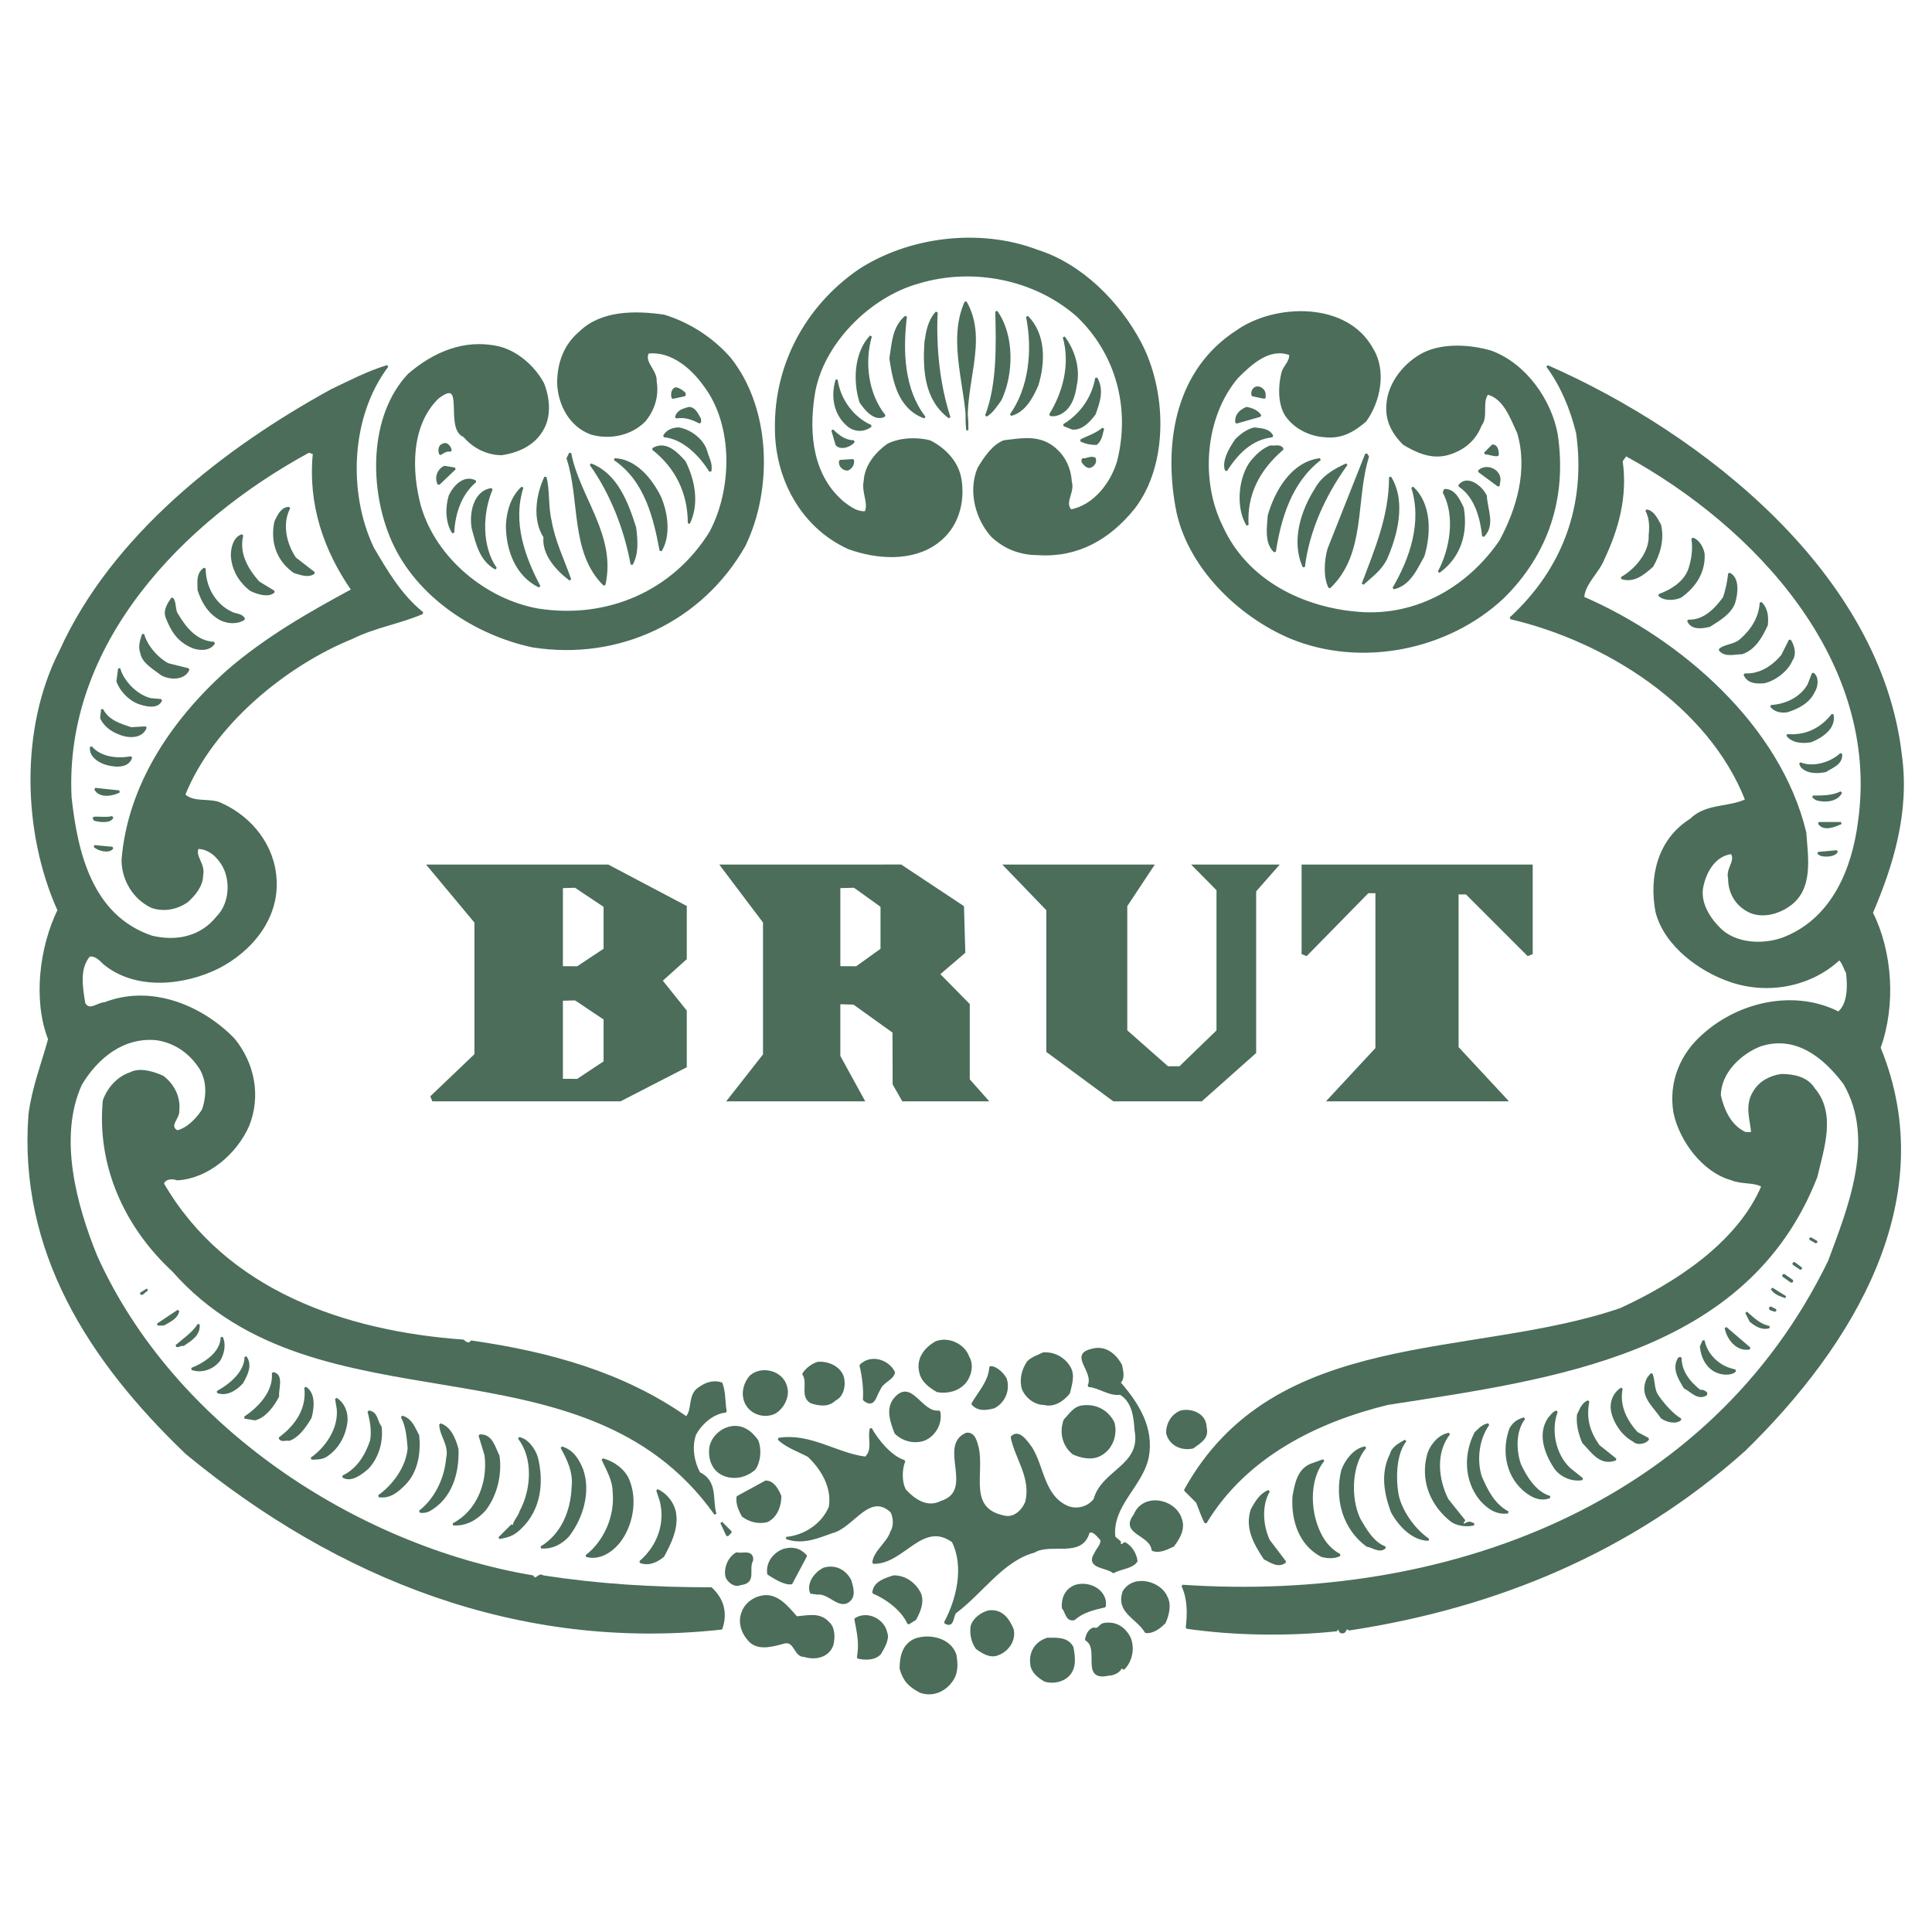 <?xml version="1.0" encoding="utf-8"?>
<!-- Generator: Adobe Illustrator 13.0.0, SVG Export Plug-In . SVG Version: 6.00 Build 14948)  -->
<!DOCTYPE svg PUBLIC "-//W3C//DTD SVG 1.0//EN" "http://www.w3.org/TR/2001/REC-SVG-20010904/DTD/svg10.dtd">
<svg version="1.0" id="Layer_1" xmlns="http://www.w3.org/2000/svg" xmlns:xlink="http://www.w3.org/1999/xlink" x="0px" y="0px"
	 width="192.756px" height="192.756px" viewBox="0 0 192.756 192.756" enable-background="new 0 0 192.756 192.756"
	 xml:space="preserve">
<g>
	<polygon fill-rule="evenodd" clip-rule="evenodd" fill="#FFFFFF" points="0,0 192.756,0 192.756,192.756 0,192.756 0,0 	"/>
	
		<path fill-rule="evenodd" clip-rule="evenodd" fill="#4B6D5A" stroke="#4B6D5A" stroke-width="0.216" stroke-linejoin="bevel" stroke-miterlimit="2.613" d="
		M113.724,34.145c2.556,4.772,2.812,12.101-0.597,16.532c-2.471,3.067-5.624,4.857-9.544,4.602c-1.79,0-3.323-0.596-4.602-1.79
		c-1.534-1.704-2.301-4.431-1.364-6.732c0.598-1.022,1.449-2.301,2.557-2.727c1.534-0.17,3.068-0.511,4.517,0.341
		c1.363,0.852,2.045,2.215,2.131,3.664c0.341,1.107-0.768,2.045,0,2.897c2.386-0.426,4.175-2.812,4.771-5.028
		c1.278-5.283-0.17-10.652-4.09-14.401c-4.261-3.75-10.481-4.943-15.85-3.324c-4.943,1.363-9.715,6.135-10.481,11.249
		c-0.597,3.92-0.171,8.095,2.982,10.737c0.682,0.511,1.363,1.022,2.215,0.937c0.426-0.937-0.341-1.96-0.085-3.152
		c0.085-1.449,1.108-2.727,2.301-3.579c1.193-0.597,2.812-0.682,4.175-0.341c1.534,0.767,2.812,2.131,3.068,3.835
		c0.341,2.215-0.256,4.687-2.301,6.221c-2.471,1.875-6.05,1.619-8.862,0.597c-4.687-2.13-7.243-6.988-7.243-11.93
		c-0.085-6.306,2.982-12.101,8.266-15.765c4.942-3.238,12.015-4.175,17.81-1.96C107.844,26.391,111.593,30.14,113.724,34.145
		L113.724,34.145L113.724,34.145L113.724,34.145z"/>
	
		<path fill-rule="evenodd" clip-rule="evenodd" fill="#4B6D5A" stroke="#4B6D5A" stroke-width="0.216" stroke-linejoin="bevel" stroke-miterlimit="2.613" d="
		M96.51,42.922c0.085-4.005-1.96-8.777-0.17-12.782C98.556,33.975,95.999,38.491,96.51,42.922L96.51,42.922L96.51,42.922
		L96.51,42.922z"/>
	
		<path fill-rule="evenodd" clip-rule="evenodd" fill="#4B6D5A" stroke="#4B6D5A" stroke-width="0.216" stroke-linejoin="bevel" stroke-miterlimit="2.613" d="
		M99.833,39.854c-0.426,0.597-0.852,1.278-1.448,1.619c1.193-3.068,1.108-6.988,1.022-10.396
		C101.112,33.463,101.026,37.298,99.833,39.854L99.833,39.854L99.833,39.854L99.833,39.854z"/>
	
		<path fill-rule="evenodd" clip-rule="evenodd" fill="#4B6D5A" stroke="#4B6D5A" stroke-width="0.216" stroke-linejoin="bevel" stroke-miterlimit="2.613" d="
		M94.721,41.644c-2.386-1.79-2.557-4.687-2.386-7.499c0.17-1.107,0.341-2.13,1.108-2.982C93.272,34.827,93.698,38.491,94.721,41.644
		L94.721,41.644L94.721,41.644L94.721,41.644z"/>
	
		<path fill-rule="evenodd" clip-rule="evenodd" fill="#4B6D5A" stroke="#4B6D5A" stroke-width="0.216" stroke-linejoin="bevel" stroke-miterlimit="2.613" d="
		M136.902,34.827c1.363,2.215,0.682,5.283-0.683,7.158c-1.192,1.022-2.386,1.705-4.005,1.534c-1.533-0.085-3.067-0.852-3.92-2.13
		c-0.682-1.107-0.682-2.812-0.341-4.175c0.171-0.682,0.853-1.108,0.768-1.875c-2.046-0.767-3.835,0.852-5.283,2.3
		c-3.324,3.92-3.835,10.312-1.534,14.913c2.471,5.453,8.096,8.18,13.72,8.606c5.709,0.426,10.822-2.471,14.06-7.158
		c1.705-3.153,2.897-7.073,1.79-10.822c-0.682-1.448-1.363-3.494-3.067-3.92c-0.682,0.853,0,2.301-0.682,3.153
		c-0.597,1.534-1.79,2.471-3.324,2.897c-1.619,0.426-3.067-0.255-4.346-1.022c-1.107-1.108-1.789-2.386-1.619-4.005
		c0.171-2.131,1.79-4.091,3.664-5.028c1.96-0.938,4.602-0.767,6.647-0.17c3.493,1.278,5.965,4.942,6.562,8.266
		c0.938,6.306-0.938,11.93-5.369,16.275c-5.453,5.113-14.061,6.902-21.133,4.005c-5.283-2.216-10.396-7.243-11.419-13.038
		c-1.193-6.647,0.085-13.72,6.051-17.554C127.188,30.396,134.346,30.14,136.902,34.827L136.902,34.827L136.902,34.827
		L136.902,34.827z"/>
	
		<path fill-rule="evenodd" clip-rule="evenodd" fill="#4B6D5A" stroke="#4B6D5A" stroke-width="0.216" stroke-linejoin="bevel" stroke-miterlimit="2.613" d="
		M72.821,35.764c4.005,5.028,4.175,13.038,1.449,18.662c-4.261,7.499-12.527,11.419-21.133,10.055
		c-5.625-1.193-11.504-4.942-13.975-10.566c-2.216-5.028-2.301-12.356,1.619-16.532c2.471-2.13,5.539-3.494,8.948-2.727
		c1.79,0.426,3.494,1.875,4.431,3.579c0.597,1.449,0.767,3.323-0.085,4.687c-0.852,1.449-2.386,2.13-4.005,2.386
		c-1.449,0-2.812-0.682-3.75-1.79c-1.96-0.767,0.341-6.135-2.642-3.834c-2.812,2.727-2.727,7.329-1.79,10.822
		c1.534,5.283,6.562,9.374,11.76,10.311c6.987,1.108,13.549-1.79,17.213-7.669c2.301-4.261,2.471-10.737-0.597-14.742
		c-1.278-1.79-3.323-3.494-5.624-3.238c-0.511,1.022,0.852,1.79,0.767,2.897c0.256,1.534-0.255,2.897-1.107,3.92
		c-1.364,1.364-3.409,1.79-5.283,1.278c-2.131-0.767-3.238-2.897-3.324-5.028c0-2.045,0.682-3.835,2.216-5.113
		c2.13-2.045,5.454-2.045,8.351-1.619C68.73,32.271,71.031,33.719,72.821,35.764L72.821,35.764L72.821,35.764L72.821,35.764z"/>
	
		<path fill-rule="evenodd" clip-rule="evenodd" fill="#4B6D5A" stroke="#4B6D5A" stroke-width="0.216" stroke-linejoin="bevel" stroke-miterlimit="2.613" d="
		M92.25,41.644c-2.556-0.937-3.067-3.579-3.409-5.88c0.256-1.534,0.256-3.068,1.534-4.175C89.949,35.083,90.119,38.917,92.25,41.644
		L92.25,41.644L92.25,41.644L92.25,41.644z"/>
	
		<path fill-rule="evenodd" clip-rule="evenodd" fill="#4B6D5A" stroke="#4B6D5A" stroke-width="0.216" stroke-linejoin="bevel" stroke-miterlimit="2.613" d="
		M103.498,38.406c-0.512,1.193-1.278,2.642-2.642,2.982c1.875-2.642,2.301-6.391,1.618-9.799
		C104.265,33.378,104.18,36.19,103.498,38.406L103.498,38.406L103.498,38.406L103.498,38.406z"/>
	
		<path fill-rule="evenodd" clip-rule="evenodd" fill="#4B6D5A" stroke="#4B6D5A" stroke-width="0.216" stroke-linejoin="bevel" stroke-miterlimit="2.613" d="
		M88.245,41.474c-0.938,0.511-1.875-0.597-2.386-1.363c-0.682-2.13-0.511-4.943,1.022-6.562
		C86.114,36.19,86.541,39.343,88.245,41.474L88.245,41.474L88.245,41.474L88.245,41.474z"/>
	
		<path fill-rule="evenodd" clip-rule="evenodd" fill="#4B6D5A" stroke="#4B6D5A" stroke-width="0.216" stroke-linejoin="bevel" stroke-miterlimit="2.613" d="
		M107.332,38.406c-0.17,1.108-0.511,2.386-1.704,2.897c-0.255,0.085-0.511,0.17-0.853,0.085c1.364-2.215,2.131-5.027,1.364-7.754
		C107.162,34.997,107.673,36.787,107.332,38.406L107.332,38.406L107.332,38.406L107.332,38.406z"/>
	
		<path fill-rule="evenodd" clip-rule="evenodd" fill="#4B6D5A" stroke="#4B6D5A" stroke-width="0.216" stroke-linejoin="bevel" stroke-miterlimit="2.613" d="
		M109.207,41.303c-0.512,0.682-1.278,1.534-2.215,1.449l0,0l-0.853-0.341l0,0c1.704-1.023,2.897-2.727,3.237-4.687
		C110.06,38.917,109.634,40.11,109.207,41.303L109.207,41.303L109.207,41.303L109.207,41.303z"/>
	
		<path fill-rule="evenodd" clip-rule="evenodd" fill="#4B6D5A" stroke="#4B6D5A" stroke-width="0.216" stroke-linejoin="bevel" stroke-miterlimit="2.613" d="
		M86.881,42.496c-0.682,0.511-1.534,0.511-2.215,0c-1.363-1.108-1.705-2.897-1.193-4.602C83.728,39.854,85.092,41.729,86.881,42.496
		L86.881,42.496L86.881,42.496L86.881,42.496z"/>
	
		<path fill-rule="evenodd" clip-rule="evenodd" fill="#4B6D5A" stroke="#4B6D5A" stroke-width="0.216" stroke-linejoin="bevel" stroke-miterlimit="2.613" d="
		M126.165,39.343v0.341l-1.193-0.255l0,0c-0.085-0.171,0-0.767,0.512-0.767C125.824,38.662,126.165,39.002,126.165,39.343
		L126.165,39.343L126.165,39.343L126.165,39.343z"/>
	
		<path fill-rule="evenodd" clip-rule="evenodd" fill="#4B6D5A" stroke="#4B6D5A" stroke-width="0.216" stroke-linejoin="bevel" stroke-miterlimit="2.613" d="
		M68.304,39.258v0.171l-1.193,0.255l0,0c-0.085-0.255-0.085-0.852,0.341-0.938C67.793,38.832,68.048,39.002,68.304,39.258
		L68.304,39.258L68.304,39.258L68.304,39.258z"/>
	
		<path fill-rule="evenodd" clip-rule="evenodd" fill="#4B6D5A" stroke="#4B6D5A" stroke-width="0.216" stroke-linejoin="bevel" stroke-miterlimit="2.613" d="
		M69.838,41.814v0.341l0,0c-0.682-0.341-1.449-0.682-2.386-0.511c0.17-0.682,0.767-0.767,1.278-0.937
		C69.327,40.707,69.583,41.388,69.838,41.814L69.838,41.814L69.838,41.814L69.838,41.814z"/>
	
		<path fill-rule="evenodd" clip-rule="evenodd" fill="#4B6D5A" stroke="#4B6D5A" stroke-width="0.216" stroke-linejoin="bevel" stroke-miterlimit="2.613" d="
		M125.739,41.474l-2.387,0.682l0,0c-0.085-0.767,0.427-1.193,1.022-1.448C124.887,40.792,125.483,41.048,125.739,41.474
		L125.739,41.474L125.739,41.474L125.739,41.474z"/>
	
		<path fill-rule="evenodd" clip-rule="evenodd" fill="#4B6D5A" stroke="#4B6D5A" stroke-width="0.216" stroke-linejoin="bevel" stroke-miterlimit="2.613" d="
		M70.435,44.967c0.17,0.682,0.597,1.278,0.426,2.045c-0.938-1.534-2.642-3.323-4.602-3.494c0.256-0.511,0.853-0.767,1.449-0.767
		C68.815,42.922,70.094,43.859,70.435,44.967L70.435,44.967L70.435,44.967L70.435,44.967z"/>
	
		<path fill-rule="evenodd" clip-rule="evenodd" fill="#4B6D5A" stroke="#4B6D5A" stroke-width="0.216" stroke-linejoin="bevel" stroke-miterlimit="2.613" d="
		M110.06,42.752c-0.171,0.511-0.171,1.107-0.683,1.534c-0.511,0-1.022-0.085-1.533-0.341
		C108.27,43.689,109.377,43.349,110.06,42.752L110.06,42.752L110.06,42.752L110.06,42.752z"/>
	
		<path fill-rule="evenodd" clip-rule="evenodd" fill="#4B6D5A" stroke="#4B6D5A" stroke-width="0.216" stroke-linejoin="bevel" stroke-miterlimit="2.613" d="
		M126.932,43.519c-2.131,0.256-3.493,1.705-4.602,3.409c-0.341-0.852,0.341-2.13,1.022-3.068c0.512-0.511,1.108-0.937,1.79-1.107
		C125.824,42.837,126.591,42.837,126.932,43.519L126.932,43.519L126.932,43.519L126.932,43.519z"/>
	
		<path fill-rule="evenodd" clip-rule="evenodd" fill="#4B6D5A" stroke="#4B6D5A" stroke-width="0.216" stroke-linejoin="bevel" stroke-miterlimit="2.613" d="
		M85.177,44.03c-0.17,0.341-1.193,0.853-1.704,0.341l0,0l-0.426-1.449l0,0C83.643,43.519,84.325,44.03,85.177,44.03L85.177,44.03
		L85.177,44.03L85.177,44.03z"/>
	
		<path fill-rule="evenodd" clip-rule="evenodd" fill="#4B6D5A" stroke="#4B6D5A" stroke-width="0.216" stroke-linejoin="bevel" stroke-miterlimit="2.613" d="
		M44.955,44.967c-0.34-0.085-0.681,0.085-1.022,0.341c-0.17-0.341-0.085-0.852,0.256-0.937
		C44.615,44.115,44.955,44.712,44.955,44.967L44.955,44.967L44.955,44.967L44.955,44.967z"/>
	
		<path fill-rule="evenodd" clip-rule="evenodd" fill="#4B6D5A" stroke="#4B6D5A" stroke-width="0.216" stroke-linejoin="bevel" stroke-miterlimit="2.613" d="
		M149.429,45.394c-0.341,0.085-0.853-0.17-1.278-0.17l0,0l0.767-0.767l0,0C149.344,44.456,149.429,44.967,149.429,45.394
		L149.429,45.394L149.429,45.394L149.429,45.394z"/>
	
		<path fill-rule="evenodd" clip-rule="evenodd" fill="#4B6D5A" stroke="#4B6D5A" stroke-width="0.216" stroke-linejoin="bevel" stroke-miterlimit="2.613" d="
		M68.304,46.075c0.938,1.875,1.363,4.176,0.426,6.136c0-2.983-1.193-5.539-3.579-7.414C66.429,44.03,67.538,45.223,68.304,46.075
		L68.304,46.075L68.304,46.075L68.304,46.075z"/>
	
		<path fill-rule="evenodd" clip-rule="evenodd" fill="#4B6D5A" stroke="#4B6D5A" stroke-width="0.216" stroke-linejoin="bevel" stroke-miterlimit="2.613" d="
		M127.954,44.797c-2.386,2.045-3.664,4.517-3.493,7.584c-1.022-1.619-0.853-4.431,0.255-6.135c0.597-0.767,1.193-1.363,2.046-1.704
		C127.188,44.626,127.699,44.371,127.954,44.797L127.954,44.797L127.954,44.797L127.954,44.797z"/>
	
		<path fill-rule="evenodd" clip-rule="evenodd" fill="#4B6D5A" stroke="#4B6D5A" stroke-width="0.216" stroke-linejoin="bevel" stroke-miterlimit="2.613" d="
		M38.649,36.531c-3.749,4.942-4.09,12.611-1.448,18.151c1.363,2.3,2.727,4.687,4.942,6.476c-2.13,0.938-4.772,1.364-6.988,2.471
		c-6.732,2.727-13.975,8.692-16.787,15.68c1.022,0.937,2.642,0.341,3.75,0.937c2.982,1.364,5.198,4.176,5.368,7.499
		c0.255,3.835-2.386,7.073-5.709,8.777c-3.409,1.705-8.266,2.215-11.419-0.426C9.932,95.67,9.506,95.244,8.91,95.33
		c-1.108,1.278-0.767,3.153-0.511,4.772c0.511,0.937,1.363,0,2.045,0c4.602-1.79,9.629,0.255,12.868,3.578
		c1.96,2.387,2.642,5.625,1.449,8.607c-1.193,2.727-4.005,5.197-7.073,5.368c-0.512-0.171-1.193-0.171-1.449,0.426
		c6.22,10.737,18.15,14.828,29.996,15.68c0.17,0.256,0.682,0.426,0.767,0.086c7.755,1.107,15.168,3.152,21.474,7.584
		c0.767-0.768,0.17-2.301,1.364-2.982c0.596-0.427,1.363-0.683,2.13-0.427c0.34,0.853,0.255,1.875,0.426,2.812
		c-1.278,0.085-2.556,1.277-3.067,2.301c-0.426,1.278-0.171,2.727,0.426,3.834c1.79,0.853,1.193,2.642,1.619,4.091
		c-13.208-18.577-39.54-7.755-54.111-24.286c-4.772-4.432-7.499-10.481-6.902-16.958c0.426-1.193,1.363-2.301,2.642-2.727
		c0.937-0.512,2.301-0.085,3.238,0.341c1.022,0.767,1.704,2.045,1.534,3.408c0.085,0.683-1.108,1.534-0.085,2.045
		c1.022-0.255,1.959-1.192,2.556-2.13c0.511-1.448,0.511-3.153-0.426-4.432c-1.022-1.448-2.471-2.386-4.175-2.642
		c-3.323-0.341-5.965,1.79-7.584,4.517c-2.386,5.283-0.512,12.101,1.534,17.129c7.669,17.042,25.905,28.973,43.545,31.955
		c0.34,0.597,0.597-0.341,1.022,0c5.539,0.853,10.908,1.192,16.788,1.192c1.193,1.108,1.534,2.472,1.022,4.006
		c-20.196,2.215-38.347-5.113-53.345-17.47c-9.714-9.288-16.702-20.195-15.679-33.83c0.34-2.642,1.278-5.027,1.959-7.499
		c-1.534-3.92-0.852-9.203,0.938-12.867c-3.494-7.754-3.75-18.151,0.17-25.82C11.21,53.489,22.374,44.797,33.11,38.917
		C34.9,38.065,36.689,37.127,38.649,36.531L38.649,36.531L38.649,36.531L38.649,36.531z M30.81,45.053
		C18.113,51.955,6.268,64.226,7.035,79.564c0.597,5.454,2.045,11.845,8.096,13.89c2.471,0.596,4.942,0.085,6.562-1.96
		c1.278-1.278,1.449-3.579,0.597-5.113c-0.511-0.937-1.449-1.789-2.557-1.789c-0.426,0.852,0.682,1.619,0.426,2.727
		c0,1.108-0.853,2.045-1.534,2.642c-1.022,0.681-2.301,0.938-3.494,0.511c-1.79-0.853-2.897-2.727-2.897-4.687
		c0.597-7.329,4.857-13.805,10.481-18.832c3.834-3.324,8.181-5.795,12.441-8.096c-2.727-3.92-4.346-8.521-3.834-13.634l0,0
		L30.81,45.053L30.81,45.053L30.81,45.053z"/>
	
		<path fill-rule="evenodd" clip-rule="evenodd" fill="#4B6D5A" stroke="#4B6D5A" stroke-width="0.216" stroke-linejoin="bevel" stroke-miterlimit="2.613" d="
		M60.294,58.346c-3.323-3.238-2.301-8.521-3.664-12.612l0,0l0.255-0.511l0,0C57.737,49.654,61.402,53.403,60.294,58.346
		L60.294,58.346L60.294,58.346L60.294,58.346z"/>
	
		<path fill-rule="evenodd" clip-rule="evenodd" fill="#4B6D5A" stroke="#4B6D5A" stroke-width="0.216" stroke-linejoin="bevel" stroke-miterlimit="2.613" d="
		M136.476,45.564c-1.363,4.346-0.256,9.629-3.834,13.038c-0.512-1.022-0.427-2.642-0.086-3.834l0,0l3.75-9.459L136.476,45.564
		L136.476,45.564L136.476,45.564z"/>
	
		<path fill-rule="evenodd" clip-rule="evenodd" fill="#4B6D5A" stroke="#4B6D5A" stroke-width="0.216" stroke-linejoin="bevel" stroke-miterlimit="2.613" d="
		M189.649,75.389c0.768,5.624-0.852,10.907-2.896,15.68c1.96,3.919,2.301,9.203,0.767,13.463
		c6.221,15.168-2.812,29.74-13.464,40.136c-11.334,10.141-24.883,15.68-39.454,17.896l0,0l-0.256-0.17l0,0
		c-0.085,0.085-0.085,0.255-0.256,0.426c-0.512,0.17-0.426-0.341-0.512-0.512l0,0l-0.256,0.341l0,0
		c-4.856,0.512-10.226,0.426-14.912-0.255c0.171-1.449,0.171-2.897-0.426-4.176c26.331,1.789,52.663-8.011,64.508-32.382
		c1.96-5.283,4.771-12.101,1.533-17.725c-2.045-2.727-4.857-4.942-8.351-3.835c-2.045,0.768-4.091,2.728-4.091,5.028
		c0.341,1.448,1.023,3.067,2.557,3.749l0,0h0.682l0,0c-0.085-1.278-0.682-2.727,0.171-4.09c0.596-1.023,1.619-1.534,2.727-1.705
		c1.193,0,2.557,0.256,3.238,1.363c2.13,2.472,0.938,5.88,0.256,8.777c-6.902,17.725-26.417,20.111-42.778,22.667
		c-6.987,1.705-14.146,5.198-18.15,11.845c-0.171-0.255-0.597-1.363-0.853-2.045l0,0l-1.192-1.192l0,0
		c8.947-16.191,28.547-12.953,43.459-18.065c5.368-2.472,11.675-6.477,14.146-12.271c-0.852-0.511-2.045-0.256-3.067-0.682
		c-2.812-0.767-5.113-3.835-5.71-6.646c-0.511-3.068,0.683-5.88,2.983-7.84c3.579-3.153,9.032-4.346,13.378-2.131
		c1.023-0.852,1.023-2.642,0.853-4.005c-0.256-0.426-0.341-0.937-0.767-1.363c-2.812,2.642-7.073,3.494-10.822,2.216
		c-3.068-1.023-6.562-3.579-7.414-6.902c-0.682-3.579,0.256-7.244,3.408-9.203c1.534-1.534,3.75-1.108,5.539-1.96
		c-3.749-9.544-14.061-15.936-23.519-18.151c5.283-4.857,7.669-11.248,6.646-18.492c-0.597-2.386-1.534-4.687-2.982-6.646
		C169.88,43.349,187.604,57.324,189.649,75.389L189.649,75.389L189.649,75.389L189.649,75.389z M162.211,45.394l-0.427,0.597l0,0
		c0.512,3.579-0.426,6.817-1.789,9.714c-0.511,1.363-1.96,2.471-2.045,3.919c9.629,4.176,19.6,12.782,22.155,23.435
		c0.171,2.471,0.768,5.709-1.704,7.328c-1.107,0.767-2.812,1.193-4.09,0.426c-1.193-0.682-1.79-1.875-1.79-3.153
		c-0.256-1.022,0.768-1.705,0.256-2.557c-1.619,0.17-2.557,1.704-2.897,3.153c-0.426,1.534,0.426,3.153,1.619,4.346
		c1.619,1.705,4.602,1.789,6.646,0.938c4.772-1.96,6.732-6.902,7.329-11.504C187.775,65.931,175.163,52.466,162.211,45.394
		L162.211,45.394L162.211,45.394L162.211,45.394z"/>
	
		<path fill-rule="evenodd" clip-rule="evenodd" fill="#4B6D5A" stroke="#4B6D5A" stroke-width="0.216" stroke-linejoin="bevel" stroke-miterlimit="2.613" d="
		M109.207,45.734c0.17,0.426-0.17,0.767-0.512,0.852c-0.255,0-0.511-0.255-0.681-0.511l0,0v-0.256l0,0
		C108.44,45.905,108.695,45.564,109.207,45.734L109.207,45.734L109.207,45.734L109.207,45.734z"/>
	
		<path fill-rule="evenodd" clip-rule="evenodd" fill="#4B6D5A" stroke="#4B6D5A" stroke-width="0.216" stroke-linejoin="bevel" stroke-miterlimit="2.613" d="
		M65.833,49.569c0.682,1.534,1.022,3.834,0.085,5.369c-0.597-3.153-1.449-6.987-4.602-9.118
		C63.447,45.905,64.981,47.865,65.833,49.569L65.833,49.569L65.833,49.569L65.833,49.569z"/>
	
		<path fill-rule="evenodd" clip-rule="evenodd" fill="#4B6D5A" stroke="#4B6D5A" stroke-width="0.216" stroke-linejoin="bevel" stroke-miterlimit="2.613" d="
		M131.704,45.819c-2.982,2.301-4.005,5.965-4.517,9.203c-0.938-0.852-0.682-2.386-0.597-3.579
		C127.272,49.058,128.892,46.161,131.704,45.819L131.704,45.819L131.704,45.819L131.704,45.819z"/>
	
		<path fill-rule="evenodd" clip-rule="evenodd" fill="#4B6D5A" stroke="#4B6D5A" stroke-width="0.216" stroke-linejoin="bevel" stroke-miterlimit="2.613" d="
		M84.58,46.842c-0.426,0-0.681-0.255-0.767-0.596l0,0V45.99l1.278-0.085l0,0C85.177,46.331,84.921,46.672,84.58,46.842L84.58,46.842
		L84.58,46.842L84.58,46.842z"/>
	
		<path fill-rule="evenodd" clip-rule="evenodd" fill="#4B6D5A" stroke="#4B6D5A" stroke-width="0.216" stroke-linejoin="bevel" stroke-miterlimit="2.613" d="
		M63.362,52.637c0.17,1.278,0.255,2.642-0.341,3.665c-0.596-3.324-1.96-6.988-4.09-9.97C61.572,47.354,62.595,50.251,63.362,52.637
		L63.362,52.637L63.362,52.637L63.362,52.637z"/>
	
		<path fill-rule="evenodd" clip-rule="evenodd" fill="#4B6D5A" stroke="#4B6D5A" stroke-width="0.216" stroke-linejoin="bevel" stroke-miterlimit="2.613" d="
		M134.346,46.331c-2.216,3.067-3.835,6.646-4.261,10.226c-1.193-2.557-0.171-5.624,1.192-7.754
		C131.96,47.524,133.237,46.842,134.346,46.331L134.346,46.331L134.346,46.331L134.346,46.331z"/>
	
		<path fill-rule="evenodd" clip-rule="evenodd" fill="#4B6D5A" stroke="#4B6D5A" stroke-width="0.216" stroke-linejoin="bevel" stroke-miterlimit="2.613" d="
		M43.762,48.291c-0.341-0.681,0-1.449,0.597-1.704l0,0l1.022,0.17L43.762,48.291L43.762,48.291L43.762,48.291z"/>
	
		<path fill-rule="evenodd" clip-rule="evenodd" fill="#4B6D5A" stroke="#4B6D5A" stroke-width="0.216" stroke-linejoin="bevel" stroke-miterlimit="2.613" d="
		M149.599,47.865l-0.085,0.596l-1.96-1.448l0,0C148.235,46.331,149.599,46.842,149.599,47.865L149.599,47.865L149.599,47.865
		L149.599,47.865z"/>
	
		<path fill-rule="evenodd" clip-rule="evenodd" fill="#4B6D5A" stroke="#4B6D5A" stroke-width="0.216" stroke-linejoin="bevel" stroke-miterlimit="2.613" d="
		M54.926,51.955c0.341,2.045,1.278,3.92,1.959,5.88c-1.363-1.023-2.727-2.557-2.556-4.261c-1.108-1.705-0.767-4.176,0.085-5.965
		C54.755,48.887,54.584,50.592,54.926,51.955L54.926,51.955L54.926,51.955L54.926,51.955z"/>
	
		<path fill-rule="evenodd" clip-rule="evenodd" fill="#4B6D5A" stroke="#4B6D5A" stroke-width="0.216" stroke-linejoin="bevel" stroke-miterlimit="2.613" d="
		M138.266,55.79c-0.597,1.108-1.363,1.619-2.301,2.471c1.278-3.408,2.727-6.732,2.727-10.651
		C140.226,50.08,139.288,53.489,138.266,55.79L138.266,55.79L138.266,55.79L138.266,55.79z"/>
	
		<path fill-rule="evenodd" clip-rule="evenodd" fill="#4B6D5A" stroke="#4B6D5A" stroke-width="0.216" stroke-linejoin="bevel" stroke-miterlimit="2.613" d="
		M47.427,48.035c-1.449,1.193-2.13,3.153-2.215,5.113c-0.682-1.022-0.682-2.556-0.341-3.664
		C45.296,48.546,46.319,47.438,47.427,48.035L47.427,48.035L47.427,48.035L47.427,48.035z"/>
	
		<path fill-rule="evenodd" clip-rule="evenodd" fill="#4B6D5A" stroke="#4B6D5A" stroke-width="0.216" stroke-linejoin="bevel" stroke-miterlimit="2.613" d="
		M148.235,49.484c0.085,1.449,0.853,2.897-0.256,4.005c-0.17-1.619-0.682-3.92-2.386-5.028
		C146.36,47.438,147.81,48.546,148.235,49.484L148.235,49.484L148.235,49.484L148.235,49.484z"/>
	
		<path fill-rule="evenodd" clip-rule="evenodd" fill="#4B6D5A" stroke="#4B6D5A" stroke-width="0.216" stroke-linejoin="bevel" stroke-miterlimit="2.613" d="
		M53.818,58.517c-2.301-1.108-3.238-3.664-3.238-6.136c0.085-1.448,0.511-2.812,1.534-3.749
		C51.006,52.125,52.284,55.62,53.818,58.517L53.818,58.517L53.818,58.517L53.818,58.517z"/>
	
		<path fill-rule="evenodd" clip-rule="evenodd" fill="#4B6D5A" stroke="#4B6D5A" stroke-width="0.216" stroke-linejoin="bevel" stroke-miterlimit="2.613" d="
		M142.015,55.449c-0.682,1.193-1.363,2.897-2.982,3.238c1.704-2.897,2.982-6.562,1.875-10.055
		C142.696,50.251,142.696,53.148,142.015,55.449L142.015,55.449L142.015,55.449L142.015,55.449z"/>
	
		<path fill-rule="evenodd" clip-rule="evenodd" fill="#4B6D5A" stroke="#4B6D5A" stroke-width="0.216" stroke-linejoin="bevel" stroke-miterlimit="2.613" d="
		M49.046,48.802c-1.022,2.386-1.108,5.709,0.426,7.925c-1.534-0.852-1.875-2.471-2.301-4.005
		C46.916,51.358,47.256,49.058,49.046,48.802L49.046,48.802L49.046,48.802L49.046,48.802z"/>
	
		<path fill-rule="evenodd" clip-rule="evenodd" fill="#4B6D5A" stroke="#4B6D5A" stroke-width="0.216" stroke-linejoin="bevel" stroke-miterlimit="2.613" d="
		M145.935,50.677c0.426,2.471-0.256,4.857-2.386,6.391c1.192-2.215,1.789-5.539,0.511-7.925l0,0l0.086-0.255l0,0
		C145.168,48.887,145.594,49.995,145.935,50.677L145.935,50.677L145.935,50.677L145.935,50.677z"/>
	
		<path fill-rule="evenodd" clip-rule="evenodd" fill="#4B6D5A" stroke="#4B6D5A" stroke-width="0.216" stroke-linejoin="bevel" stroke-miterlimit="2.613" d="
		M28.85,50.677c-0.852,1.619-0.341,3.664,0.597,5.028l0,0l1.875,1.449l0,0c-0.597,0.426-1.364,0.085-1.96-0.085
		c-1.704-1.193-2.3-3.068-1.875-5.027C27.742,51.529,28.083,50.677,28.85,50.677L28.85,50.677L28.85,50.677L28.85,50.677z"/>
	
		<path fill-rule="evenodd" clip-rule="evenodd" fill="#4B6D5A" stroke="#4B6D5A" stroke-width="0.216" stroke-linejoin="bevel" stroke-miterlimit="2.613" d="
		M165.619,52.381c0.341,1.449-0.085,2.897-0.767,4.09c-0.853,0.767-1.875,1.619-3.068,1.193c1.364-0.767,2.897-2.471,2.812-4.261
		c0.085-0.767,0.085-1.789-0.341-2.471C164.938,51.018,165.278,51.785,165.619,52.381L165.619,52.381L165.619,52.381L165.619,52.381
		z"/>
	
		<path fill-rule="evenodd" clip-rule="evenodd" fill="#4B6D5A" stroke="#4B6D5A" stroke-width="0.216" stroke-linejoin="bevel" stroke-miterlimit="2.613" d="
		M25.782,58.09l1.534,0.938l0,0c-0.511,0.511-1.619,0.17-2.301-0.17c-1.108-0.853-1.79-2.045-1.875-3.409
		c0-0.852,0.256-1.79,1.022-2.045C23.737,55.193,24.589,56.727,25.782,58.09L25.782,58.09L25.782,58.09L25.782,58.09z"/>
	
		<path fill-rule="evenodd" clip-rule="evenodd" fill="#4B6D5A" stroke="#4B6D5A" stroke-width="0.216" stroke-linejoin="bevel" stroke-miterlimit="2.613" d="
		M169.965,55.278c0.086,1.79-0.852,3.238-2.301,4.261c-0.597,0.256-1.619,0.341-2.13-0.17c1.193-0.426,2.642-1.278,3.067-2.727
		c0.256-0.853,0.427-1.875,0.256-2.898C169.454,53.915,169.88,54.682,169.965,55.278L169.965,55.278L169.965,55.278L169.965,55.278z
		"/>
	
		<path fill-rule="evenodd" clip-rule="evenodd" fill="#4B6D5A" stroke="#4B6D5A" stroke-width="0.216" stroke-linejoin="bevel" stroke-miterlimit="2.613" d="
		M23.141,61.158c0.34,0.17,1.022,0.17,1.193,0.597c-0.767,0.511-1.96,0.341-2.642-0.17c-1.022-0.682-1.534-1.704-1.875-2.727
		c0-0.767-0.17-1.619,0.597-2.13C20.414,58.602,21.436,60.391,23.141,61.158L23.141,61.158L23.141,61.158L23.141,61.158z"/>
	
		<path fill-rule="evenodd" clip-rule="evenodd" fill="#4B6D5A" stroke="#4B6D5A" stroke-width="0.216" stroke-linejoin="bevel" stroke-miterlimit="2.613" d="
		M173.033,60.051c-0.341,1.107-1.534,1.789-2.472,2.386c-0.682,0.17-1.789,0.341-2.13-0.511c1.533,0.085,2.727-1.108,3.579-2.301
		c0.255-0.767,0.426-1.534,0.511-2.386C173.459,57.665,173.289,59.198,173.033,60.051L173.033,60.051L173.033,60.051L173.033,60.051
		z"/>
	
		<path fill-rule="evenodd" clip-rule="evenodd" fill="#4B6D5A" stroke="#4B6D5A" stroke-width="0.216" stroke-linejoin="bevel" stroke-miterlimit="2.613" d="
		M17.687,61.329c0.852,1.449,1.959,2.727,3.664,2.812c-0.426,0.767-1.619,0.682-2.301,0.341c-1.278-0.597-1.875-1.534-2.386-2.812
		c-0.341-0.767,0.171-1.449,0.511-1.96C17.517,60.051,17.346,60.903,17.687,61.329L17.687,61.329L17.687,61.329L17.687,61.329z"/>
	
		<path fill-rule="evenodd" clip-rule="evenodd" fill="#4B6D5A" stroke="#4B6D5A" stroke-width="0.216" stroke-linejoin="bevel" stroke-miterlimit="2.613" d="
		M176.271,62.351c-0.512,1.108-1.193,2.386-2.472,2.812c-0.682,0-1.704,0.34-2.216-0.341c0.427-0.426,1.449-0.426,2.046-0.938
		c1.107-0.937,1.959-2.215,2.045-3.749C176.271,60.732,176.356,61.499,176.271,62.351L176.271,62.351L176.271,62.351L176.271,62.351
		z"/>
	
		<path fill-rule="evenodd" clip-rule="evenodd" fill="#4B6D5A" stroke="#4B6D5A" stroke-width="0.216" stroke-linejoin="bevel" stroke-miterlimit="2.613" d="
		M16.75,66.271l2.045,0.511l0,0c-0.426,1.023-1.875,0.938-2.642,0.511c-0.767-0.596-1.875-1.193-2.045-2.13
		c-0.256-0.682,0-1.364,0.17-1.875C14.619,64.481,15.642,65.674,16.75,66.271L16.75,66.271L16.75,66.271L16.75,66.271z"/>
	
		<path fill-rule="evenodd" clip-rule="evenodd" fill="#4B6D5A" stroke="#4B6D5A" stroke-width="0.216" stroke-linejoin="bevel" stroke-miterlimit="2.613" d="
		M178.742,65.845c-0.426,1.022-1.619,1.96-2.727,2.215c-0.853,0.085-1.619,0-1.96-0.767c1.533,0.085,2.812-0.767,3.749-1.875l0,0
		l0.768-1.534l0,0C178.913,64.396,179.168,65.249,178.742,65.845L178.742,65.845L178.742,65.845L178.742,65.845z"/>
	
		<path fill-rule="evenodd" clip-rule="evenodd" fill="#4B6D5A" stroke="#4B6D5A" stroke-width="0.216" stroke-linejoin="bevel" stroke-miterlimit="2.613" d="
		M15.045,69.765l1.023,0.085l0,0c-0.341,0.852-1.619,0.511-2.301,0.256c-0.853-0.341-1.705-1.193-2.045-2.13l0,0l0.17-1.278l0,0
		C12.233,67.976,13.596,69.424,15.045,69.765L15.045,69.765L15.045,69.765L15.045,69.765z"/>
	
		<path fill-rule="evenodd" clip-rule="evenodd" fill="#4B6D5A" stroke="#4B6D5A" stroke-width="0.216" stroke-linejoin="bevel" stroke-miterlimit="2.613" d="
		M180.958,68.998c-0.512,1.108-1.619,1.619-2.642,1.96c-0.597,0.085-1.193,0-1.619-0.511c1.448-0.085,2.982-0.767,3.749-2.131l0,0
		l0.427-1.108l0,0C181.384,67.549,181.299,68.487,180.958,68.998L180.958,68.998L180.958,68.998L180.958,68.998z"/>
	
		<path fill-rule="evenodd" clip-rule="evenodd" fill="#4B6D5A" stroke="#4B6D5A" stroke-width="0.216" stroke-linejoin="bevel" stroke-miterlimit="2.613" d="
		M13.085,72.662l1.448-0.085l0,0c-0.426,1.108-1.875,0.938-2.642,0.597c-0.682-0.255-1.449-0.767-1.79-1.534l0,0l0.085-0.852l0,0
		C10.785,71.98,12.062,72.321,13.085,72.662L13.085,72.662L13.085,72.662L13.085,72.662z"/>
	
		<path fill-rule="evenodd" clip-rule="evenodd" fill="#4B6D5A" stroke="#4B6D5A" stroke-width="0.216" stroke-linejoin="bevel" stroke-miterlimit="2.613" d="
		M180.702,73.94c-0.853,0.17-1.875,0.085-2.386-0.597c1.789,0.17,3.408-0.596,4.517-2.045
		C183.088,72.662,181.725,73.514,180.702,73.94L180.702,73.94L180.702,73.94L180.702,73.94z"/>
	
		<path fill-rule="evenodd" clip-rule="evenodd" fill="#4B6D5A" stroke="#4B6D5A" stroke-width="0.216" stroke-linejoin="bevel" stroke-miterlimit="2.613" d="
		M13.085,75.56c-0.341,1.107-1.875,0.852-2.642,0.596C9.762,75.9,8.995,75.389,9.08,74.537
		C10.018,75.645,11.722,75.815,13.085,75.56L13.085,75.56L13.085,75.56L13.085,75.56z"/>
	
		<path fill-rule="evenodd" clip-rule="evenodd" fill="#4B6D5A" stroke="#4B6D5A" stroke-width="0.216" stroke-linejoin="bevel" stroke-miterlimit="2.613" d="
		M182.151,76.923c-0.853,0.171-1.79,0.171-2.387-0.426l0,0l-0.17-0.341l0,0c1.192,0.511,2.982,0.085,4.09-0.937
		C183.77,76.241,182.747,76.497,182.151,76.923L182.151,76.923L182.151,76.923L182.151,76.923z"/>
	
		<path fill-rule="evenodd" clip-rule="evenodd" fill="#4B6D5A" stroke="#4B6D5A" stroke-width="0.216" stroke-linejoin="bevel" stroke-miterlimit="2.613" d="
		M11.892,78.968c-0.597,0.341-1.96,0.596-2.386-0.256l0,0L11.892,78.968L11.892,78.968L11.892,78.968z"/>
	
		<path fill-rule="evenodd" clip-rule="evenodd" fill="#4B6D5A" stroke="#4B6D5A" stroke-width="0.216" stroke-linejoin="bevel" stroke-miterlimit="2.613" d="
		M181.214,79.735l-0.341-0.256l0,0c1.022,0,1.96,0,2.812-0.426C183.259,79.905,182.065,79.991,181.214,79.735L181.214,79.735
		L181.214,79.735L181.214,79.735z"/>
	
		<path fill-rule="evenodd" clip-rule="evenodd" fill="#4B6D5A" stroke="#4B6D5A" stroke-width="0.216" stroke-linejoin="bevel" stroke-miterlimit="2.613" d="
		M11.21,81.524c-0.17,0.511-1.192,0.426-1.789,0.256c0-0.085-0.085-0.17-0.085-0.17C9.506,81.524,10.699,81.695,11.21,81.524
		L11.21,81.524L11.21,81.524L11.21,81.524z"/>
	
		<path fill-rule="evenodd" clip-rule="evenodd" fill="#4B6D5A" stroke="#4B6D5A" stroke-width="0.216" stroke-linejoin="bevel" stroke-miterlimit="2.613" d="
		M183.685,82.121c-0.597,0.256-1.704,0.767-2.216,0l0,0H183.685L183.685,82.121L183.685,82.121z"/>
	
		<path fill-rule="evenodd" clip-rule="evenodd" fill="#4B6D5A" stroke="#4B6D5A" stroke-width="0.216" stroke-linejoin="bevel" stroke-miterlimit="2.613" d="
		M11.21,84.592c-0.34,0.511-1.448,0.17-1.789-0.17l0,0L11.21,84.592L11.21,84.592L11.21,84.592z"/>
	
		<path fill-rule="evenodd" clip-rule="evenodd" fill="#4B6D5A" stroke="#4B6D5A" stroke-width="0.216" stroke-linejoin="bevel" stroke-miterlimit="2.613" d="
		M181.64,85.274l-0.256-0.17l1.875-0.17l0,0C183.088,85.359,182.151,85.444,181.64,85.274L181.64,85.274L181.64,85.274
		L181.64,85.274z"/>
	
		<polygon fill-rule="evenodd" clip-rule="evenodd" fill="#4B6D5A" stroke="#4B6D5A" stroke-width="0.216" stroke-linejoin="bevel" stroke-miterlimit="2.613" points="
		180.617,123.62 180.617,123.535 181.214,123.876 181.214,123.961 180.617,123.62 180.617,123.62 	"/>
	
		<polygon fill-rule="evenodd" clip-rule="evenodd" fill="#4B6D5A" stroke="#4B6D5A" stroke-width="0.216" stroke-linejoin="bevel" stroke-miterlimit="2.613" points="
		178.913,126.092 178.998,126.007 179.68,126.518 179.68,126.603 178.913,126.092 178.913,126.092 	"/>
	
		<polygon fill-rule="evenodd" clip-rule="evenodd" fill="#4B6D5A" stroke="#4B6D5A" stroke-width="0.216" stroke-linejoin="bevel" stroke-miterlimit="2.613" points="
		177.891,127.284 177.976,127.199 178.827,127.796 178.742,127.881 177.891,127.284 177.891,127.284 	"/>
	
		<path fill-rule="evenodd" clip-rule="evenodd" fill="#4B6D5A" stroke="#4B6D5A" stroke-width="0.216" stroke-linejoin="bevel" stroke-miterlimit="2.613" d="
		M178.146,129.415c-0.511-0.171-1.192-0.426-1.363-0.853l0,0L178.146,129.415L178.146,129.415L178.146,129.415z"/>
	
		<polygon fill-rule="evenodd" clip-rule="evenodd" fill="#4B6D5A" stroke="#4B6D5A" stroke-width="0.216" stroke-linejoin="bevel" stroke-miterlimit="2.613" points="
		14.022,129.074 14.704,128.648 14.193,129.074 14.022,129.074 14.022,129.074 	"/>
	
		<polygon fill-rule="evenodd" clip-rule="evenodd" fill="#4B6D5A" stroke="#4B6D5A" stroke-width="0.216" stroke-linejoin="bevel" stroke-miterlimit="2.613" points="
		176.612,130.608 176.612,130.438 177.123,130.693 177.123,130.778 176.612,130.608 176.612,130.608 	"/>
	
		<path fill-rule="evenodd" clip-rule="evenodd" fill="#4B6D5A" stroke="#4B6D5A" stroke-width="0.216" stroke-linejoin="bevel" stroke-miterlimit="2.613" d="
		M16.323,132.142h-0.596l2.045-1.363l0,0C17.687,131.46,16.92,131.801,16.323,132.142L16.323,132.142L16.323,132.142L16.323,132.142
		z"/>
	
		<path fill-rule="evenodd" clip-rule="evenodd" fill="#4B6D5A" stroke="#4B6D5A" stroke-width="0.216" stroke-linejoin="bevel" stroke-miterlimit="2.613" d="
		M176.526,132.397c-0.682,0.256-1.363-0.17-1.874-0.597l0,0l-0.427-0.853l0,0C174.907,131.546,175.589,132.228,176.526,132.397
		L176.526,132.397L176.526,132.397L176.526,132.397z"/>
	
		<path fill-rule="evenodd" clip-rule="evenodd" fill="#4B6D5A" stroke="#4B6D5A" stroke-width="0.216" stroke-linejoin="bevel" stroke-miterlimit="2.613" d="
		M18.283,134.187c-0.255-0.085-0.426,0.171-0.682,0.086c0.682-0.597,1.704-1.278,2.215-2.131
		C19.902,133.164,19.05,133.676,18.283,134.187L18.283,134.187L18.283,134.187L18.283,134.187z"/>
	
		<path fill-rule="evenodd" clip-rule="evenodd" fill="#4B6D5A" stroke="#4B6D5A" stroke-width="0.216" stroke-linejoin="bevel" stroke-miterlimit="2.613" d="
		M174.566,134.528c-1.277,0.255-2.215-1.023-2.386-2.046l0,0L174.566,134.528L174.566,134.528L174.566,134.528z"/>
	
		<path fill-rule="evenodd" clip-rule="evenodd" fill="#4B6D5A" stroke="#4B6D5A" stroke-width="0.216" stroke-linejoin="bevel" stroke-miterlimit="2.613" d="
		M21.862,135.721c-0.682,0.853-1.79,1.193-2.727,0.853c1.108-0.426,2.983-1.534,2.983-3.153
		C22.458,134.102,22.289,135.039,21.862,135.721L21.862,135.721L21.862,135.721L21.862,135.721z"/>
	
		<path fill-rule="evenodd" clip-rule="evenodd" fill="#4B6D5A" stroke="#4B6D5A" stroke-width="0.216" stroke-linejoin="bevel" stroke-miterlimit="2.613" d="
		M96.595,135.38c0.511,0.852,0.17,1.96-0.34,2.557c-0.682,0.767-1.705,1.022-2.727,0.853c-0.767-0.427-1.534-1.023-1.704-1.875
		c-0.341-1.363,0.511-2.386,1.534-2.982C94.636,133.42,96.169,134.187,96.595,135.38L96.595,135.38L96.595,135.38L96.595,135.38z"/>
	
		<path fill-rule="evenodd" clip-rule="evenodd" fill="#4B6D5A" stroke="#4B6D5A" stroke-width="0.216" stroke-linejoin="bevel" stroke-miterlimit="2.613" d="
		M172.521,136.573l0.597,0.17l0,0c-0.341,0.427-1.363,0.341-1.875,0.085c-0.938-0.426-1.448-1.448-1.534-2.471l0,0l0.256-0.597l0,0
		C170.221,135.039,171.243,136.147,172.521,136.573L172.521,136.573L172.521,136.573L172.521,136.573z"/>
	
		<path fill-rule="evenodd" clip-rule="evenodd" fill="#4B6D5A" stroke="#4B6D5A" stroke-width="0.216" stroke-linejoin="bevel" stroke-miterlimit="2.613" d="
		M111.849,136.231c0.085,0.512,0.341,1.279-0.17,1.705c1.789,2.045,3.408,4.517,2.812,7.499c-0.596,2.812-3.664,4.771-3.323,7.925
		l0,0l0.597,0.512l-0.085,0.085l0,0c0.085,0.341,0.426,0.17,0.511,0c0.682,0.341,1.108,1.107,1.193,1.789
		c-0.427,0.682-1.619,0.682-2.301,1.108c-0.682-0.597-2.728-0.427-1.79-1.875c0.171-0.426,0.682-0.853,0.597-1.363
		c-0.341-0.341-0.767-1.022-1.278-0.768c-0.682,2.557-3.749,0.938-5.453,1.96c-3.153,0.853-5.198,4.091-7.84,6.051
		c-0.341,0.341-0.17,1.534-1.022,1.022c1.193-2.216,2.045-5.539,0.767-8.096c-3.068-2.216-4.943,2.216-7.925,2.131
		c0.085-1.108,1.449-1.96,1.79-3.068c0.341-0.511,0.341-1.448,0-2.045c-2.216-2.045-3.834,1.534-5.88,2.045
		c-1.449,0.512-2.982,1.193-4.602,0.597c1.79-0.17,3.579-1.278,4.346-3.067c0.341-1.96-0.767-3.835-2.13-5.113
		c-0.938-0.511-2.216-0.938-2.983-1.704c3.153-0.511,5.795,1.534,8.692,1.875c0.852-0.853,0.256-1.875,0.511-2.897
		c0.597,1.107,1.96,2.812,3.324,3.238c-0.341,0.852-0.341,2.13,0.085,2.897c0.938,1.022,2.216,1.874,3.579,1.192
		c3.579-1.107-0.255-5.624,2.556-6.816c0.767-0.086,0.938,0.767,1.108,1.363c0.596,2.642-1.108,6.135,2.641,6.902
		c1.023,0.255,1.875-0.597,2.216-1.449c0.597-2.471-1.022-4.346-1.448-6.476c0.682-0.768,1.533,0.511,1.96,1.107
		c1.192,1.96,1.192,4.857,3.664,5.88c1.022,0.341,2.045,0,2.642-0.768c0.767-2.896,4.772-3.323,4.091-6.902
		c-0.086-1.363-0.256-2.896-1.534-3.664c-1.107,0.171-2.045-0.682-3.153-0.767c0.682-1.449-1.875-3.068,0.256-3.579
		C110.229,134.272,111.253,135.124,111.849,136.231L111.849,136.231L111.849,136.231L111.849,136.231z"/>
	
		<path fill-rule="evenodd" clip-rule="evenodd" fill="#4B6D5A" stroke="#4B6D5A" stroke-width="0.216" stroke-linejoin="bevel" stroke-miterlimit="2.613" d="
		M106.735,136.488c0.427,0.767,0.086,1.704-0.085,2.471c-0.597,0.767-1.533,1.363-2.471,1.107c-0.938,0-1.79-0.682-2.131-1.533
		c-0.256-0.938,0-1.875,0.512-2.642c0.426-0.427,1.022-0.597,1.533-0.853C105.202,134.954,106.225,135.551,106.735,136.488
		L106.735,136.488L106.735,136.488L106.735,136.488z"/>
	
		<path fill-rule="evenodd" clip-rule="evenodd" fill="#4B6D5A" stroke="#4B6D5A" stroke-width="0.216" stroke-linejoin="bevel" stroke-miterlimit="2.613" d="
		M24.163,137.937c-0.682,0.767-1.619,1.278-2.471,0.938c1.108-0.597,2.812-1.875,2.812-3.494
		C25.1,136.231,24.589,137.17,24.163,137.937L24.163,137.937L24.163,137.937L24.163,137.937z"/>
	
		<path fill-rule="evenodd" clip-rule="evenodd" fill="#4B6D5A" stroke="#4B6D5A" stroke-width="0.216" stroke-linejoin="bevel" stroke-miterlimit="2.613" d="
		M169.624,138.789c0.256-0.086,0.427,0.085,0.597,0.17l0,0v0.171l0,0c-0.852,0.511-1.534-0.427-2.13-0.682
		c-0.512-0.853-1.193-1.875-0.597-2.897l0,0l0.17-0.086l0,0C167.664,136.828,168.517,137.937,169.624,138.789L169.624,138.789
		L169.624,138.789L169.624,138.789z"/>
	
		<path fill-rule="evenodd" clip-rule="evenodd" fill="#4B6D5A" stroke="#4B6D5A" stroke-width="0.216" stroke-linejoin="bevel" stroke-miterlimit="2.613" d="
		M89.182,136.914c-0.085,0.682-1.193,0.937-1.449,1.704c-0.426,0.597-0.512,1.875-1.534,1.022c0.085-1.022-0.085-2.386-0.341-3.409
		C86.881,135.209,88.585,135.721,89.182,136.914L89.182,136.914L89.182,136.914L89.182,136.914z"/>
	
		<path fill-rule="evenodd" clip-rule="evenodd" fill="#4B6D5A" stroke="#4B6D5A" stroke-width="0.216" stroke-linejoin="bevel" stroke-miterlimit="2.613" d="
		M84.069,137.34c0.256,0.853,0,1.96-0.767,2.301c-0.682,0.682-1.619,0.512-2.386,0.256c-1.022-0.597-0.17-1.96-0.767-2.812
		c0.255-0.426,0.852-0.937,1.448-1.107C82.62,135.892,83.728,136.402,84.069,137.34L84.069,137.34L84.069,137.34L84.069,137.34z"/>
	
		<path fill-rule="evenodd" clip-rule="evenodd" fill="#4B6D5A" stroke="#4B6D5A" stroke-width="0.216" stroke-linejoin="bevel" stroke-miterlimit="2.613" d="
		M100.345,137.596c0.341,1.107-0.171,2.301-1.193,2.812c-0.682,0.171-1.534,0.342-2.13-0.341c0.682-1.192,1.704-2.216,1.789-3.664
		C99.407,136.402,100.089,137.084,100.345,137.596L100.345,137.596L100.345,137.596L100.345,137.596z"/>
	
		<path fill-rule="evenodd" clip-rule="evenodd" fill="#4B6D5A" stroke="#4B6D5A" stroke-width="0.216" stroke-linejoin="bevel" stroke-miterlimit="2.613" d="
		M78.445,138.448c0.255,0.852-0.341,2.13-1.278,2.556c-1.108,0.427-2.386-0.085-2.812-1.192c-0.341-0.938,0-1.875,0.511-2.472
		C75.973,136.317,78.104,136.828,78.445,138.448L78.445,138.448L78.445,138.448L78.445,138.448z"/>
	
		<path fill-rule="evenodd" clip-rule="evenodd" fill="#4B6D5A" stroke="#4B6D5A" stroke-width="0.216" stroke-linejoin="bevel" stroke-miterlimit="2.613" d="
		M27.742,139.3c-0.426,0.853-1.278,2.045-2.3,2.301l0,0l-1.022-0.17l0,0c1.278-0.853,2.982-2.472,2.812-4.432
		C28.253,137.17,27.657,138.618,27.742,139.3L27.742,139.3L27.742,139.3L27.742,139.3z"/>
	
		<path fill-rule="evenodd" clip-rule="evenodd" fill="#4B6D5A" stroke="#4B6D5A" stroke-width="0.216" stroke-linejoin="bevel" stroke-miterlimit="2.613" d="
		M165.278,139.13c0.597,0.937,1.704,2.13,2.386,2.471c-0.511,0.426-1.363,0.171-1.874-0.17c-0.853-1.278-2.216-2.216-1.364-3.92l0,0
		l0.342-0.427l0,0C165.022,137.681,164.938,138.533,165.278,139.13L165.278,139.13L165.278,139.13L165.278,139.13z"/>
	
		<path fill-rule="evenodd" clip-rule="evenodd" fill="#4B6D5A" stroke="#4B6D5A" stroke-width="0.216" stroke-linejoin="bevel" stroke-miterlimit="2.613" d="
		M30.98,141.431c-0.511,0.852-1.193,1.874-2.13,2.215c-0.341-0.085-0.767,0.171-0.937-0.17c1.619-1.193,2.812-2.897,2.556-5.027
		C31.406,139.044,31.236,140.493,30.98,141.431L30.98,141.431L30.98,141.431L30.98,141.431z"/>
	
		<path fill-rule="evenodd" clip-rule="evenodd" fill="#4B6D5A" stroke="#4B6D5A" stroke-width="0.216" stroke-linejoin="bevel" stroke-miterlimit="2.613" d="
		M163.318,142.964l1.107,0.597l0,0c-0.17,0.341-1.022,0.597-1.448,0.171c-1.107-0.597-1.875-1.79-2.13-2.897
		c-0.171-0.938,0.17-1.79,0.937-2.301C161.444,140.237,162.211,141.771,163.318,142.964L163.318,142.964L163.318,142.964
		L163.318,142.964z"/>
	
		<path fill-rule="evenodd" clip-rule="evenodd" fill="#4B6D5A" stroke="#4B6D5A" stroke-width="0.216" stroke-linejoin="bevel" stroke-miterlimit="2.613" d="
		M93.698,140.834c0.256,1.107-0.426,2.386-1.534,2.812c-1.022,0.341-2.13,0-2.812-0.682c-0.426-1.107-0.938-2.471,0-3.494
		C90.971,137.681,91.909,141.089,93.698,140.834L93.698,140.834L93.698,140.834L93.698,140.834z"/>
	
		<path fill-rule="evenodd" clip-rule="evenodd" fill="#4B6D5A" stroke="#4B6D5A" stroke-width="0.216" stroke-linejoin="bevel" stroke-miterlimit="2.613" d="
		M34.56,141.856c-0.171,1.363-0.853,2.642-2.045,3.408c-0.426,0.256-0.938,0.256-1.449,0.256c1.449-1.022,2.812-2.897,2.642-4.942
		l0,0l-0.17-1.022l0,0C34.304,140.066,34.645,140.919,34.56,141.856L34.56,141.856L34.56,141.856L34.56,141.856z"/>
	
		<path fill-rule="evenodd" clip-rule="evenodd" fill="#4B6D5A" stroke="#4B6D5A" stroke-width="0.216" stroke-linejoin="bevel" stroke-miterlimit="2.613" d="
		M159.484,144.242l1.703,1.363l0,0c-1.533,0.597-2.385-0.852-3.237-1.704c-0.341-0.852-0.597-1.704-0.512-2.727
		c0.256-0.512,0.427-1.108,1.022-1.363C158.12,141.601,158.546,142.879,159.484,144.242L159.484,144.242L159.484,144.242
		L159.484,144.242z"/>
	
		<path fill-rule="evenodd" clip-rule="evenodd" fill="#4B6D5A" stroke="#4B6D5A" stroke-width="0.216" stroke-linejoin="bevel" stroke-miterlimit="2.613" d="
		M111.082,141.941c0.341,1.193-0.171,2.642-1.363,3.238c-0.853,0.426-1.875,0.171-2.643-0.171c-1.022-0.852-1.277-2.13-0.852-3.323
		c0.511-0.511,0.938-1.278,1.79-1.363C109.292,140.152,110.485,140.749,111.082,141.941L111.082,141.941L111.082,141.941
		L111.082,141.941z"/>
	
		<path fill-rule="evenodd" clip-rule="evenodd" fill="#4B6D5A" stroke="#4B6D5A" stroke-width="0.216" stroke-linejoin="bevel" stroke-miterlimit="2.613" d="
		M120.285,142.453c0.255,1.022-0.597,1.448-1.278,1.96c-1.193,0.255-2.301-0.341-2.557-1.449c0-0.938,0.512-1.789,1.363-2.13
		C118.836,140.578,120.285,141.089,120.285,142.453L120.285,142.453L120.285,142.453L120.285,142.453z"/>
	
		<path fill-rule="evenodd" clip-rule="evenodd" fill="#4B6D5A" stroke="#4B6D5A" stroke-width="0.216" stroke-linejoin="bevel" stroke-miterlimit="2.613" d="
		M37.968,142.367c0.17,1.449-0.256,2.983-1.278,4.091c-0.682,0.597-1.704,1.363-2.471,0.852c1.449-0.682,2.301-2.045,2.812-3.578
		c0.171-0.938,0-1.96-0.255-2.897C37.627,140.919,37.542,141.856,37.968,142.367L37.968,142.367L37.968,142.367L37.968,142.367z"/>
	
		<path fill-rule="evenodd" clip-rule="evenodd" fill="#4B6D5A" stroke="#4B6D5A" stroke-width="0.216" stroke-linejoin="bevel" stroke-miterlimit="2.613" d="
		M155.309,140.834c-0.682,1.789-0.256,4.261,1.278,5.709l0,0l1.278,1.022l0,0c-0.853,0.171-1.961-0.17-2.643-1.022
		c-0.938-1.363-1.789-3.408-0.681-5.027C154.797,141.26,154.968,140.919,155.309,140.834L155.309,140.834L155.309,140.834
		L155.309,140.834z"/>
	
		<path fill-rule="evenodd" clip-rule="evenodd" fill="#4B6D5A" stroke="#4B6D5A" stroke-width="0.216" stroke-linejoin="bevel" stroke-miterlimit="2.613" d="
		M41.717,143.22c0.17,1.619-0.085,3.579-1.364,4.857c-0.682,0.682-1.448,1.363-2.556,1.192c1.534-1.107,2.812-2.896,2.982-4.771
		c-0.085-1.022-0.17-2.216-0.682-3.153C41.036,141.601,41.291,142.453,41.717,143.22L41.717,143.22L41.717,143.22L41.717,143.22z"/>
	
		<path fill-rule="evenodd" clip-rule="evenodd" fill="#4B6D5A" stroke="#4B6D5A" stroke-width="0.216" stroke-linejoin="bevel" stroke-miterlimit="2.613" d="
		M152.07,141.516c-0.938,1.192-0.938,3.152-0.427,4.602c0.597,1.278,1.534,2.812,2.983,3.238c-1.022,0.426-1.96-0.171-2.642-0.768
		c-1.704-1.533-2.046-4.005-1.278-6.05C151.048,141.941,151.474,141.686,152.07,141.516L152.07,141.516L152.07,141.516
		L152.07,141.516z"/>
	
		<path fill-rule="evenodd" clip-rule="evenodd" fill="#4B6D5A" stroke="#4B6D5A" stroke-width="0.216" stroke-linejoin="bevel" stroke-miterlimit="2.613" d="
		M45.637,144.583c0.085,2.472-0.682,4.942-2.897,6.136c-0.255,0.085-0.511,0.17-0.852,0.085c1.534-1.193,2.557-3.238,2.727-5.283
		c0.34-1.363-0.682-2.301-0.682-3.409C44.955,142.453,45.381,143.646,45.637,144.583L45.637,144.583L45.637,144.583L45.637,144.583z
		"/>
	
		<path fill-rule="evenodd" clip-rule="evenodd" fill="#4B6D5A" stroke="#4B6D5A" stroke-width="0.216" stroke-linejoin="bevel" stroke-miterlimit="2.613" d="
		M148.491,142.111c-1.022,1.449-1.278,3.494-0.767,5.198c0.596,1.364,1.277,2.812,2.727,3.579c-1.193,0.171-2.045-0.511-2.727-1.278
		c-1.534-1.874-1.619-4.516-0.512-6.646C147.639,142.538,147.979,142.197,148.491,142.111L148.491,142.111L148.491,142.111
		L148.491,142.111z"/>
	
		<path fill-rule="evenodd" clip-rule="evenodd" fill="#4B6D5A" stroke="#4B6D5A" stroke-width="0.216" stroke-linejoin="bevel" stroke-miterlimit="2.613" d="
		M75.548,143.731c0.34,0.852,0.255,2.045-0.256,2.812c-0.853,0.767-2.045,1.022-3.068,0.597s-1.449-1.448-1.363-2.557
		c0.085-1.022,0.937-1.875,1.875-2.13C74.014,142.111,74.951,142.879,75.548,143.731L75.548,143.731L75.548,143.731L75.548,143.731z
		"/>
	
		<path fill-rule="evenodd" clip-rule="evenodd" fill="#4B6D5A" stroke="#4B6D5A" stroke-width="0.216" stroke-linejoin="bevel" stroke-miterlimit="2.613" d="
		M144.4,149.61l1.705,2.131l0,0c-0.086,0-0.171,0.085-0.171,0.085c0,0.171,0,0.256,0.085,0.341c0.512-0.256,0.512-0.341,1.022-0.085
		c-0.596,0.171-1.619,0.085-2.215-0.341c-2.046-1.619-3.067-4.09-2.301-6.732c0.341-0.937,1.107-1.789,2.045-1.959
		C143.122,144.924,143.379,147.565,144.4,149.61L144.4,149.61L144.4,149.61L144.4,149.61z"/>
	
		<path fill-rule="evenodd" clip-rule="evenodd" fill="#4B6D5A" stroke="#4B6D5A" stroke-width="0.216" stroke-linejoin="bevel" stroke-miterlimit="2.613" d="
		M49.728,145.265c0.255,1.704-0.17,3.835-1.363,5.369c-0.853,0.937-1.875,1.533-3.153,1.448c2.471-1.278,3.579-4.176,3.238-6.902
		l0,0l-0.596-1.96l0,0C49.046,143.135,49.301,144.413,49.728,145.265L49.728,145.265L49.728,145.265L49.728,145.265z"/>
	
		<path fill-rule="evenodd" clip-rule="evenodd" fill="#4B6D5A" stroke="#4B6D5A" stroke-width="0.216" stroke-linejoin="bevel" stroke-miterlimit="2.613" d="
		M53.562,145.436c0.597,2.386,0.341,5.112-1.619,6.987c-0.681,0.682-1.193,0.853-2.13,1.022l0,0l1.278-1.278l0,0
		c0,0.086,0.085,0.171,0.171,0.171c-0.085-0.427,0.511-0.938,0.681-1.534c1.193-2.216,1.364-5.368-0.17-7.328
		C52.625,143.646,53.307,144.583,53.562,145.436L53.562,145.436L53.562,145.436L53.562,145.436z"/>
	
		<path fill-rule="evenodd" clip-rule="evenodd" fill="#4B6D5A" stroke="#4B6D5A" stroke-width="0.216" stroke-linejoin="bevel" stroke-miterlimit="2.613" d="
		M139.458,149.27c0.427,1.705,1.705,3.409,3.068,4.347c-1.619,0-2.982-1.534-3.664-2.812c-0.683-1.875-1.023-3.835-0.086-5.709
		c0.171-0.682,0.853-1.022,1.449-1.363C139.203,145.009,139.117,147.48,139.458,149.27L139.458,149.27L139.458,149.27
		L139.458,149.27z"/>
	
		<path fill-rule="evenodd" clip-rule="evenodd" fill="#4B6D5A" stroke="#4B6D5A" stroke-width="0.216" stroke-linejoin="bevel" stroke-miterlimit="2.613" d="
		M58.079,146.628c0.767,2.216,0,4.772-1.364,6.562c-0.681,0.768-1.619,1.278-2.727,1.193c2.13-1.278,3.068-3.664,3.153-6.05
		c0.17-1.534-0.511-2.812-1.107-3.92C57.141,144.754,57.652,145.605,58.079,146.628L58.079,146.628L58.079,146.628L58.079,146.628z"
		/>
	
		<path fill-rule="evenodd" clip-rule="evenodd" fill="#4B6D5A" stroke="#4B6D5A" stroke-width="0.216" stroke-linejoin="bevel" stroke-miterlimit="2.613" d="
		M135.624,151.57c0.596,1.023,1.363,2.387,2.556,2.812c-0.511,0.512-1.192-0.085-1.789-0.171c-2.301-1.704-3.153-4.602-2.472-7.498
		c0.342-0.938,1.193-2.131,2.301-2.301C134.771,146.032,134.602,149.44,135.624,151.57L135.624,151.57L135.624,151.57
		L135.624,151.57z"/>
	
		<path fill-rule="evenodd" clip-rule="evenodd" fill="#4B6D5A" stroke="#4B6D5A" stroke-width="0.216" stroke-linejoin="bevel" stroke-miterlimit="2.613" d="
		M62.68,147.651c0.852,2.045,0.341,4.602-0.938,6.221c-0.767,0.937-1.959,1.704-3.238,1.363c1.79-1.363,2.982-3.92,2.727-6.392
		c0-1.192-0.682-2.301-1.108-3.238C61.146,145.861,62.254,146.628,62.68,147.651L62.68,147.651L62.68,147.651L62.68,147.651z"/>
	
		<path fill-rule="evenodd" clip-rule="evenodd" fill="#4B6D5A" stroke="#4B6D5A" stroke-width="0.216" stroke-linejoin="bevel" stroke-miterlimit="2.613" d="
		M131.874,153.36c0.427,0.767,1.022,1.363,1.79,1.789c-0.512,0.256-1.108,0.256-1.79,0.086c-2.13-1.108-2.982-3.494-2.812-5.966
		c0.255-1.363,0.511-2.812,2.045-3.237l0,0l0.938-0.341l0,0C130.426,147.651,130.596,151.145,131.874,153.36L131.874,153.36
		L131.874,153.36L131.874,153.36z"/>
	
		<path fill-rule="evenodd" clip-rule="evenodd" fill="#4B6D5A" stroke="#4B6D5A" stroke-width="0.216" stroke-linejoin="bevel" stroke-miterlimit="2.613" d="
		M77.849,149.27c0,1.023-0.426,2.046-1.278,2.472c-0.853,0.256-1.79,0-2.472-0.512c-0.255-0.511-0.596-1.107-0.511-1.874l0,0
		l2.812-1.534l0,0C77.167,147.821,77.592,148.674,77.849,149.27L77.849,149.27L77.849,149.27L77.849,149.27z"/>
	
		<path fill-rule="evenodd" clip-rule="evenodd" fill="#4B6D5A" stroke="#4B6D5A" stroke-width="0.216" stroke-linejoin="bevel" stroke-miterlimit="2.613" d="
		M67.367,151.145c0.171,1.449-0.511,2.812-1.193,4.091c-0.596,0.511-1.449,0.937-2.301,0.596c1.79-1.533,2.642-3.834,2.045-6.135
		l0,0l-0.341-1.022l0,0C66.515,149.1,67.282,150.122,67.367,151.145L67.367,151.145L67.367,151.145L67.367,151.145z"/>
	
		<path fill-rule="evenodd" clip-rule="evenodd" fill="#4B6D5A" stroke="#4B6D5A" stroke-width="0.216" stroke-linejoin="bevel" stroke-miterlimit="2.613" d="
		M126.591,153.701l1.619,2.13l0,0c-0.682,0.512-1.363,0-2.045-0.341c-0.938-1.448-1.875-2.982-1.278-4.856
		c0.426-0.768,0.853-1.534,1.704-1.875C125.739,150.207,125.909,152.253,126.591,153.701L126.591,153.701L126.591,153.701
		L126.591,153.701z"/>
	
		<path fill-rule="evenodd" clip-rule="evenodd" fill="#4B6D5A" stroke="#4B6D5A" stroke-width="0.216" stroke-linejoin="bevel" stroke-miterlimit="2.613" d="
		M117.813,151.57c0.342,0.938-0.17,1.875-0.767,2.642c-0.597,0.256-1.278,0.683-2.045,0.427c-0.171-1.619-3.238-1.619-1.79-3.494
		C114.064,149.015,117.217,149.61,117.813,151.57L117.813,151.57L117.813,151.57L117.813,151.57z"/>
	
		<polygon fill-rule="evenodd" clip-rule="evenodd" fill="#4B6D5A" stroke="#4B6D5A" stroke-width="0.216" stroke-linejoin="bevel" stroke-miterlimit="2.613" points="
		72.565,153.189 71.969,151.911 72.906,152.849 72.565,153.189 72.565,153.189 	"/>
	
		<path fill-rule="evenodd" clip-rule="evenodd" fill="#4B6D5A" stroke="#4B6D5A" stroke-width="0.216" stroke-linejoin="bevel" stroke-miterlimit="2.613" d="
		M80.405,155.235l-1.449,2.727l0,0c-0.682,0.085-1.619-0.512-2.301-0.938c-0.17-1.107,0.597-2.045,1.534-2.386
		C79.042,154.383,79.808,154.554,80.405,155.235L80.405,155.235L80.405,155.235L80.405,155.235z"/>
	
		<path fill-rule="evenodd" clip-rule="evenodd" fill="#4B6D5A" stroke="#4B6D5A" stroke-width="0.216" stroke-linejoin="bevel" stroke-miterlimit="2.613" d="
		M75.036,155.661c-0.511,0.938,0.426,2.216-1.193,2.386c-0.512,0.256-1.193-0.256-1.363-0.767c-0.171-0.853,0.255-1.875,1.022-2.301
		C73.928,155.149,75.122,154.639,75.036,155.661L75.036,155.661L75.036,155.661L75.036,155.661z"/>
	
		<path fill-rule="evenodd" clip-rule="evenodd" fill="#4B6D5A" stroke="#4B6D5A" stroke-width="0.216" stroke-linejoin="bevel" stroke-miterlimit="2.613" d="
		M84.836,157.706c0.17,0.597,0.426,1.363,0,1.875c-1.022,1.107-2.045-0.768-3.323-0.597l0,0l-0.597-0.085l0,0
		c-0.341-0.938,0.426-1.96,1.278-2.386C83.302,156.172,84.325,156.684,84.836,157.706L84.836,157.706L84.836,157.706L84.836,157.706
		z"/>
	
		<path fill-rule="evenodd" clip-rule="evenodd" fill="#4B6D5A" stroke="#4B6D5A" stroke-width="0.216" stroke-linejoin="bevel" stroke-miterlimit="2.613" d="
		M91.738,158.899c0.426,0.852,0,1.875-0.426,2.642l0,0l-0.682,0.426l0,0c-0.596-1.363-2.215-2.557-3.494-3.067
		c0.085-1.022,1.193-1.363,2.045-1.619C90.29,157.28,91.227,157.962,91.738,158.899L91.738,158.899L91.738,158.899L91.738,158.899z"
		/>
	
		<path fill-rule="evenodd" clip-rule="evenodd" fill="#4B6D5A" stroke="#4B6D5A" stroke-width="0.216" stroke-linejoin="bevel" stroke-miterlimit="2.613" d="
		M116.365,159.325c0.426,0.767,0.171,1.789-0.171,2.557c-0.511,0.512-1.192,1.022-1.874,0.938c-0.853-1.449-2.897-1.96-2.216-4.006
		C113.127,157.109,115.769,157.877,116.365,159.325L116.365,159.325L116.365,159.325L116.365,159.325z"/>
	
		<path fill-rule="evenodd" clip-rule="evenodd" fill="#4B6D5A" stroke="#4B6D5A" stroke-width="0.216" stroke-linejoin="bevel" stroke-miterlimit="2.613" d="
		M110.229,159.751v0.512l0,0c-1.107,0.256-2.215,0.512-3.067,1.278c-0.767,0.17-0.767-0.767-1.108-1.108
		c-0.085-1.022,0.342-1.874,1.278-2.215C108.525,157.877,109.974,158.473,110.229,159.751L110.229,159.751L110.229,159.751
		L110.229,159.751z"/>
	
		<path fill-rule="evenodd" clip-rule="evenodd" fill="#4B6D5A" stroke="#4B6D5A" stroke-width="0.216" stroke-linejoin="bevel" stroke-miterlimit="2.613" d="
		M79.467,161.37c1.108-0.085,2.301-0.426,3.153,0.512c0.597,0.512,0.597,1.449,0.426,2.216c-0.426,1.192-1.704,1.448-2.812,1.107
		c-0.938,0-0.852-1.448-1.875-1.363c-1.022,0.256-2.471,0.767-3.409,0c-0.852-0.768-1.278-1.96-0.852-2.982
		c0.256-0.768,1.023-1.363,1.79-1.534C77.507,158.899,78.615,160.433,79.467,161.37L79.467,161.37L79.467,161.37L79.467,161.37z"/>
	
		<path fill-rule="evenodd" clip-rule="evenodd" fill="#4B6D5A" stroke="#4B6D5A" stroke-width="0.216" stroke-linejoin="bevel" stroke-miterlimit="2.613" d="
		M101.026,162.563c0.256,1.107-0.511,2.13-1.448,2.472c-0.768,0.341-1.534-0.171-2.131-0.597c-0.426-0.597-0.596-1.364-0.511-2.131
		c0.17-0.767,1.023-1.363,1.705-1.533C99.919,160.604,100.601,161.541,101.026,162.563L101.026,162.563L101.026,162.563
		L101.026,162.563z"/>
	
		<path fill-rule="evenodd" clip-rule="evenodd" fill="#4B6D5A" stroke="#4B6D5A" stroke-width="0.216" stroke-linejoin="bevel" stroke-miterlimit="2.613" d="
		M88.415,162.904c0.255,0.597-0.255,1.448-0.597,2.045c-0.511,0.597-1.449,0.597-2.216,0.427c0.256-1.449,0-2.472-0.255-3.835
		C86.541,160.774,88.16,161.626,88.415,162.904L88.415,162.904L88.415,162.904L88.415,162.904z"/>
	
		<path fill-rule="evenodd" clip-rule="evenodd" fill="#4B6D5A" stroke="#4B6D5A" stroke-width="0.216" stroke-linejoin="bevel" stroke-miterlimit="2.613" d="
		M112.701,163.416c0.426,1.022,0.17,2.3-0.597,3.067l0,0l-0.256-0.256l0,0c0,0.512-0.767,0.853-1.278,0.853
		c-2.727,0.597-0.682-2.642-2.216-3.494c0.086-0.426,0.256-0.938,0.768-1.107c0.512,0.17,0.512-0.256,0.938-0.427
		C111.253,161.797,112.189,162.394,112.701,163.416L112.701,163.416L112.701,163.416L112.701,163.416z"/>
	
		<path fill-rule="evenodd" clip-rule="evenodd" fill="#4B6D5A" stroke="#4B6D5A" stroke-width="0.216" stroke-linejoin="bevel" stroke-miterlimit="2.613" d="
		M95.317,165.12c0.17,1.022,0.17,1.875-0.426,2.642c-0.682,0.938-1.875,1.448-3.067,1.022c-1.108-0.597-1.619-1.107-1.96-2.301
		c0-1.193,0.256-2.386,1.449-2.897C92.676,163.074,94.806,163.501,95.317,165.12L95.317,165.12L95.317,165.12L95.317,165.12z"/>
	
		<path fill-rule="evenodd" clip-rule="evenodd" fill="#4B6D5A" stroke="#4B6D5A" stroke-width="0.216" stroke-linejoin="bevel" stroke-miterlimit="2.613" d="
		M106.992,164.353c0.17,0.938,0.34,2.046-0.427,2.812c-0.512,0.512-1.448,0.767-2.301,0.512c-0.597-0.342-1.278-0.853-1.363-1.619
		c-0.17-1.278,0.511-2.216,1.619-2.557C105.458,163.501,106.48,163.416,106.992,164.353L106.992,164.353L106.992,164.353
		L106.992,164.353z"/>
	
		<path fill-rule="evenodd" clip-rule="evenodd" fill="#4B6D5A" stroke="#4B6D5A" stroke-width="0.586" stroke-miterlimit="2.613" d="
		M43.133,86.548h17.479l7.615,4.021v4.994l-2.497,2.247l2.497,3.122v5.368l-6.394,3.29H43.133l4.495-4.289V91.942L43.133,86.548
		L43.133,86.548L43.133,86.548z M57.455,88.278l-1.587,0.044v8.365l1.806,0.011l2.838-1.883v-4.495L57.455,88.278L57.455,88.278
		L57.455,88.278z M57.455,99.514l-1.587,0.044v8.365l1.806,0.011l2.838-1.884v-4.494L57.455,99.514L57.455,99.514L57.455,99.514z"/>
	
		<path fill-rule="evenodd" clip-rule="evenodd" fill="#4B6D5A" stroke="#4B6D5A" stroke-width="0.586" stroke-miterlimit="2.613" d="
		M88.142,90.319v4.495l-2.626,1.883l-1.967-0.011v-8.365l1.749-0.044L88.142,90.319L88.142,90.319L88.142,90.319z M76.418,91.942
		v13.358l-3.364,4.289h12.777l-2.284-4.164v-5.533l1.702,0.049l4.089,2.93l0.013,5.24l0.843,1.479h7.855l-1.589-1.792v-7.503
		l-3.07-3.121l2.622-2.247l-0.125-4.358l-6.062-4.021H72.348L76.418,91.942L76.418,91.942L76.418,91.942z"/>
	
		<polygon fill-rule="evenodd" clip-rule="evenodd" fill="#4B6D5A" stroke="#4B6D5A" stroke-width="0.586" stroke-miterlimit="2.613" points="
		100.688,86.548 114.672,86.548 112.175,90.319 112.175,102.929 116.42,106.674 117.793,106.674 121.663,102.929 121.663,90.194 
		121.663,88.696 119.541,86.548 127.032,86.548 125.034,88.821 125.034,104.927 119.79,109.59 111.176,109.59 104.684,104.802 
		104.684,90.693 100.688,86.548 100.688,86.548 	"/>
	
		<polygon fill-rule="evenodd" clip-rule="evenodd" fill="#4B6D5A" stroke="#4B6D5A" stroke-width="0.586" stroke-miterlimit="2.613" points="
		130.153,86.548 130.153,95.188 136.396,88.821 137.52,88.821 137.52,104.677 132.962,109.59 149.88,109.59 145.229,104.583 
		145.229,88.946 146.384,88.946 152.626,95.188 152.626,86.548 130.153,86.548 130.153,86.548 	"/>
</g>
</svg>
